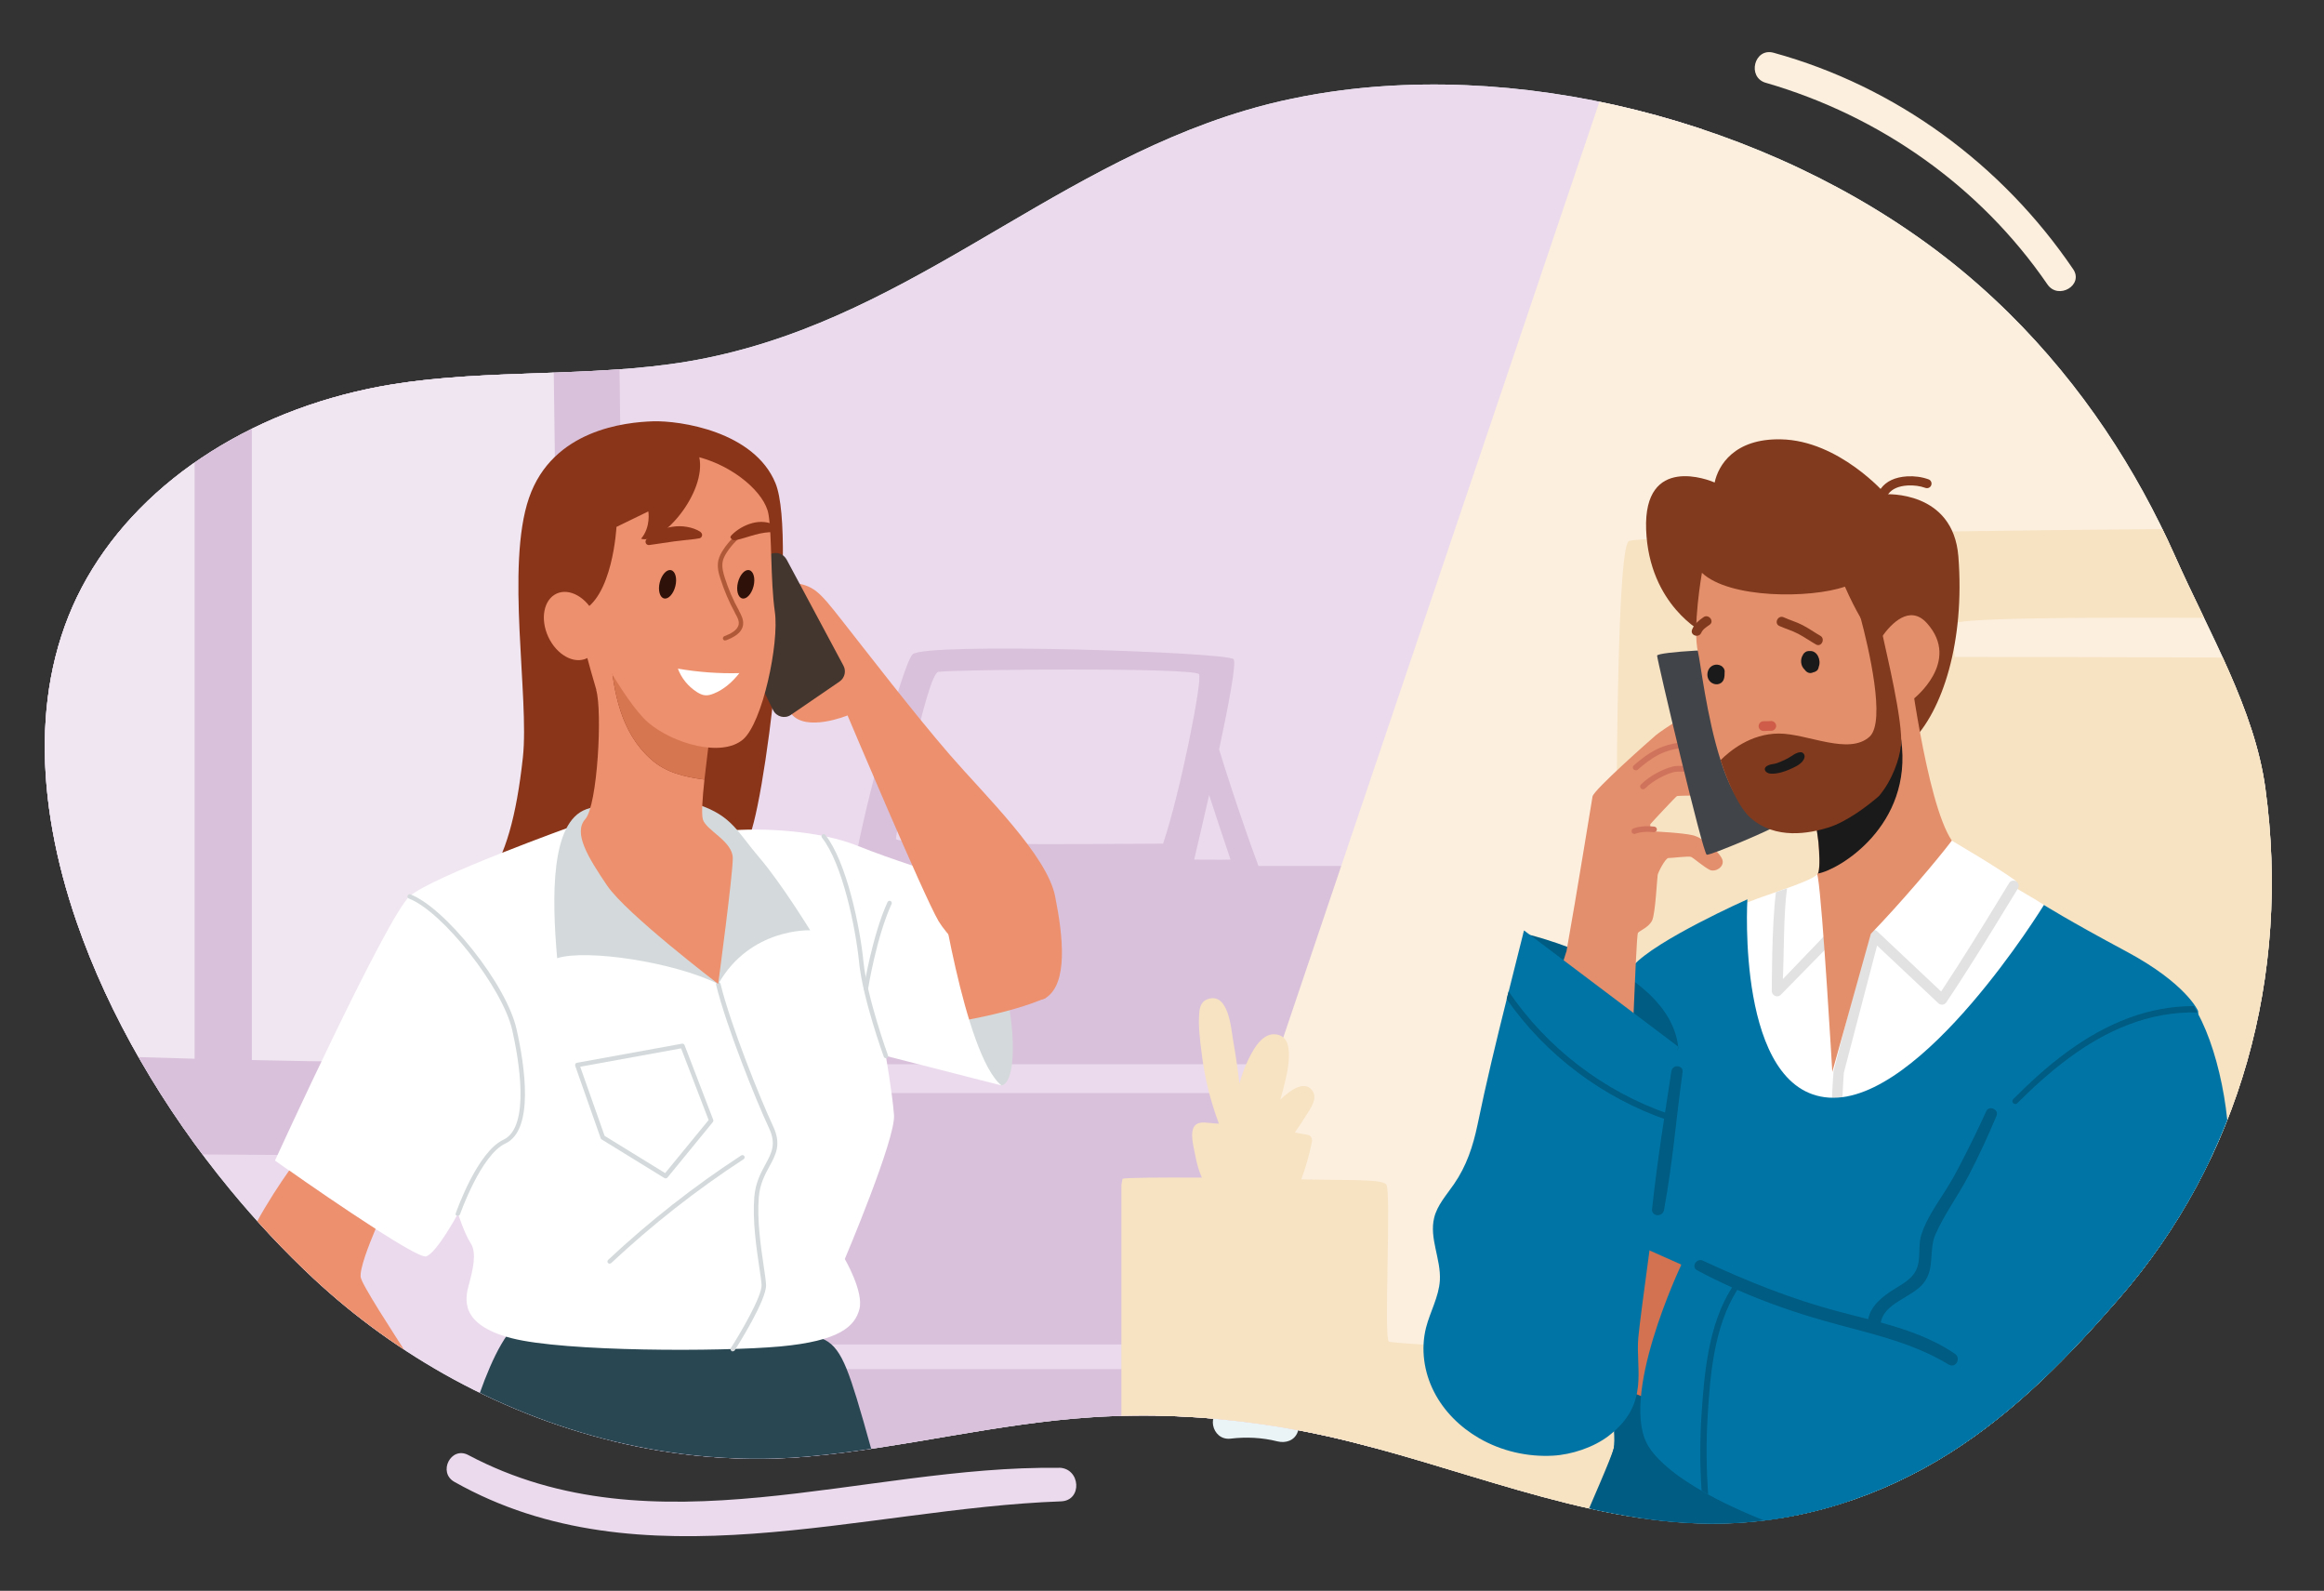 <?xml version="1.0" encoding="UTF-8"?> <svg xmlns="http://www.w3.org/2000/svg" xmlns:xlink="http://www.w3.org/1999/xlink" id="_x3C_Layer_x3E_" version="1.1" viewBox="0 0 2116 1448"><rect x="0" y="0" width="2116" height="1448" fill="#333333" stroke="none"/><defs><clipPath id="clippath"><path d="M1800.4,258.3c10,8.8,19.7,17.8,29,27,66.9,66.2,116.1,142.5,150.9,220.7,31.2,70.3,72.5,139.5,82.3,211.5,23.3,170.4-23.1,338.3-133.6,464.9-44.8,51.4-92.8,101.6-153.6,140.1-60.8,38.5-135.9,65-218.2,64.4-116.4-.7-232.1-53.7-349.1-79.7-19.3-4.3-38.7-7.9-58.2-10.7-52.1-7.6-104.4-9.8-155.1-6.5-88.2,5.7-170.7,27.7-258.2,35.7-111.9,10.2-225.1-16.7-323.8-70.3-46.1-25.1-89.1-56-127.4-91.7-26.6-24.8-52.1-52-75.9-80.9-60.5-73.4-110.2-158.1-139.7-243.6-38.2-110.8-42.2-222.9,9.3-312.9,52.1-91.2,155.6-156.7,279-176.6,86.8-13.9,181.2-6.1,267.7-20.6,196.1-32.9,323.1-173.4,507.9-228.5,28.2-8.4,57.6-14.5,87.9-18.4,196.2-25.4,426.4,42.2,578.9,176.2h-.1Z" fill="none"></path></clipPath></defs><g><path d="M1800.4,258.3c10,8.8,19.7,17.8,29,27,66.9,66.2,116.1,142.5,150.9,220.7,31.2,70.3,72.5,139.5,82.3,211.5,23.3,170.4-23.1,338.3-133.6,464.9-44.8,51.4-92.8,101.6-153.6,140.1-60.8,38.5-135.9,65-218.2,64.4-116.4-.7-232.1-53.7-349.1-79.7-19.3-4.3-38.7-7.9-58.2-10.7-52.1-7.6-104.4-9.8-155.1-6.5-88.2,5.7-170.7,27.7-258.2,35.7-111.9,10.2-225.1-16.7-323.8-70.3-46.1-25.1-89.1-56-127.4-91.7-26.6-24.8-52.1-52-75.9-80.9-60.5-73.4-110.2-158.1-139.7-243.6-38.2-110.8-42.2-222.9,9.3-312.9,52.1-91.2,155.6-156.7,279-176.6,86.8-13.9,181.2-6.1,267.7-20.6,196.1-32.9,323.1-173.4,507.9-228.5,28.2-8.4,57.6-14.5,87.9-18.4,196.2-25.4,426.4,42.2,578.9,176.2h-.1Z" fill="#eaf3f6"></path><path d="M964.2,1336.1c-178.3-2.5-368.7,78-537.9-11.7-15.7-8.3-28,15.9-12.5,24.5,169.6,95.6,370.9,24.2,552.2,17.7,19.9-.7,17.8-30.3-1.7-30.6h0Z" fill="#ebdaed"></path><path d="M1115.4,1282c-17.9,2.5-12.7,29.6,5.1,27.5,14.2-1.7,28.7-1,42.6,2.5,7.6,1.9,15.7-.8,18.5-8.7,2.4-6.7-1-16.8-8.7-18.5-19.1-4.4-38-5.5-57.5-2.7h0Z" fill="#eaf3f6"></path><path d="M1607.9,75.4c103.8,30.1,195,94.2,256.3,183.5,9.9,14.4,33.3.6,23.4-13.9-64.7-95.3-161.4-166.4-272.8-197-17.6-4.8-24.4,22.4-7,27.4h0Z" fill="#fcefdd"></path></g><g clip-path="url(#clippath)"><g><g><path d="M76.3,59.4L-241,1361.7c0,3.4.3,6.7.9,10,4.4,25.9,25.6,45.5,51.2,45.5h1383.7c25.6,0,46.8-19.6,51.2-45.5.6-3.2.9-6.6.9-10L1564.1,59.4H76.3Z" fill="#ebdaed"></path><g><path d="M565,786.4c0-8.4,5.6-655.2-14-660.8-19.6-5.6-669.2-11.2-686,2.8-16.8,14,0,823.2-5.6,826s-25.2,2.8-25.2,2.8c0,0-8.4,81.2,0,86.8s832.4,13.8,837.6,0c5.2-13.9-.4-106.3-8.8-100.7-8.4,5.6-89.6,5.6-92.4-2.8-2.8-8.4-5.6-154-5.6-154Z" fill="#d9c1db"></path><path d="M229.3,157.6c136-.2,264.6.4,264.6.4,16.8,2.8,14,785.5,2.8,802.2-5.3,7.9-132.8,7.7-267.4,4.7V157.6h0Z" fill="#fff" opacity=".6"></path><path d="M-84.7,163.6c5.2-3.9,129.7-5.4,261.9-5.8v805.9c-132.9-3.6-258.2-9.2-264.7-11.8-14-5.6-8.4-779.9,2.8-788.3h0Z" fill="#fff" opacity=".6"></path></g><path d="M563.5,995h688.3v228.8h-665.6c-14.5,0-14.4,22.4,0,22.4h665.6v116.4c0,3.2-.3,6.3-.9,9.3-4.4,24.3-25.7,42.7-51.2,42.7h-636.3c-3.7-.5-5.9-.9-6.2-1.4-3.5-5,1.3-236.2,6.2-418.3h0Z" fill="#d9c1db"></path><path d="M641.1,968.6c2-74.7,4-142.1,5.1-180.4h132.3c.7-21.8,42.1-182.2,52.4-192.6,11.1-11.1,285.5-2.2,292.2,4.4,2.9,2.9-4.2,40.4-13.1,82.2,7.2,23.4,14.9,46.7,22.9,69.9,3.9,11.3,7.9,22.6,12.1,33.9.3.7.6,1.5.8,2.2h99.2c.6,0,1.2,0,1.8,0v180.5h-605.7ZM1091.8,613.7c-4.3-6.4-226.8-4.3-237.5-2.1-10.7,2.1-38.5,145.5-38.5,151.9s181.9,4.8,243.2,4.4c15.7-46.6,36-149.2,32.7-154.2h.1ZM1100.9,723.7c-5.3,23.3-10.3,44.7-13.6,58.7,11,0,22.1.4,33.1,0-6.7-19.5-13.1-39.2-19.5-58.8h0Z" fill="#d9c1db"></path></g><polygon points="2955.3 59.4 2509.1 1379.7 1021.3 1379.7 1467.5 59.4 2955.3 59.4" fill="#fcefdd"></polygon><path d="M2420.8,1130.7c2.5-12.6,7.5-517.7,5-525.2s-645.9-7.5-645.9-7.5c0,0-2.5-17.6,0-30.2,2.5-12.6,643.3,0,643.3,0,0,0,7.5-60.3-5-77.9-12.6-17.6-914.8-5-934.9,2.5s-7.5,726.3-10.1,733.8c-2.5,7.5-203.6-2.5-208.6-5s2.5-138.2-2.5-143.2-35.6-3.4-77.3-4.5c4.1-11.1,7.3-22.5,9.7-34.2.5-2.5-.7-5.6-3.5-6.2-4-.8-8.1-1.5-12.1-2.2,3.4-4.9,6.7-9.9,9.9-15,4-6.4,11.9-16.4,5.5-23.9-7-8.2-18.9-.4-28.6,9,6.7-23.6,15.9-58.4-5.1-59.6-12.9-.7-21.3,17.1-25.6,26.5-2.7,6-4.8,12.2-6.5,18.4-1.5-13.1-3.4-26.1-5.7-39.1-1.8-10.2-4-44.7-23.4-37.7-5.5,2-7.1,7.1-7.5,12.4-1,12.3.7,25.4,2.3,37.6,2.7,21.7,7.9,42.9,15.6,63.3-1.8,0-3.7-.3-5.5-.4-4.5-.2-11.1-1.9-15.2,1.1-7,5.1-2.1,20.9-.9,27.8,1.3,7.2,3.2,14.2,6.1,20.6-39.1-.2-70.1,0-72.3,1.1l-1,5.8v251c0,8.8,2.2,17.1,6.1,24.4,8.7,16.4,26.1,27.6,46,27.6h1383.7c19.9,0,37.2-11.2,46-27.6,3.9-7.3,6.1-15.6,6.1-24.4v-190c-5.9.2-90.8,2.9-88.3-9.2h.2Z" fill="#f7e2c2"></path><g><g><g><path d="M1954.7,882.3c-21.7,48.7-51.1,93.6-90.3,128.4-36.8,32.7-83.1,52.2-132.6,51.1-57-1.2-110.5-28.4-145.5-73.3-31.9-41-57.7-84.1-61.1-135.6,20.8-10.8,54-27.5,74.2-34.7,3.1-1.1,6.1-2.2,9-3.2,3.5-1.2,6.8-2.4,10.1-3.5,18.5-6.5,32.4-11.6,36.3-15.8.2-.2.4-.4.5-.6.3-.4.4-.7.5-1.1,0,0,0-.2,0-.4,5.1-1.5,10.3-3.1,15.4-4.6,22.4-6.6,45-12.5,67.7-17.4,12.6-2.7,25.4-4.8,38.1-6.5h0c4.5,2.8,39.5,23,58.5,36.7h0c-2,4.1-2.5,5-2.5,5,0,0,1.7,1,4,2.4,4.3,2.6,10.6,6.3,11.5,6.8,3.8,2.1,14.7,9,18.5,11.5,27.4,17.8,56,32.9,87.8,54.7h-.3Z" fill="#fff"></path><path d="M1613.2,901.9c0,1.9,1,3.6,2.7,4.5.7.3,1.4.5,2.1.5,1.1,0,2.2-.4,3.1-1.1l58.4-59.5c2-1.7,2.2-4.7.5-6.7s-4.7-2.2-6.7-.5l-50,52.1c1-19.7.6-60.8,3.8-82.6-3.2,1.1-6.6,2.3-10.1,3.5-4,31.1-3.7,87.2-3.8,89.8Z" fill="#e2e2e2"></path><path d="M1677.5,1068.3c-2.3-47.7,1.2-88.3,1.3-91.8l30.3-115.8,55.8,52.5c1,1,2.4,1.4,3.8,1.3,1.4-.2,2.6-.9,3.4-2.1,20.6-30.7,39.6-61.8,54.8-86.7,3.7-6.1,7.2-11.8,10.4-16.9,1.4-2.2.7-5.2-1.5-6.5-2.2-1.4-5.2-.7-6.5,1.5-3.2,5.1-6.7,10.8-10.4,17-14.4,23.6-32.2,52.6-51.5,81.7l-58.2-54.8c-1.3-1.2-3.1-1.6-4.8-1-1.7.6-2.9,2-3.2,3.7l-31.8,124.9v.7c0,.6-3.6,40.9-1.4,89.8,3.2.9,6.4,1.8,9.6,2.6h-.1Z" fill="#e2e2e2"></path></g><path d="M1469.5,1317.7c-2.5,9.8-7.1,21.2-12,33.8-4.4,11.4-9.1,22.7-12.7,35.4h540.3c-.3-2.8-.7-5.5-1.3-7.9-8.8-35.1-29.2-87.7-14.6-128.6s43.8-137.4,43.8-169.5-11.7-160.8-11.7-160.8c0,0-10.7-24.9-65.4-54.1-54.7-29.3-74.9-42.3-74.9-42.3,0,0-111.1,181.2-195.8,175.4-84.8-5.8-74.2-180.5-74.2-180.5,0,0-83.7,37.2-104.1,60.6-20.5,23.4-52.6,163.7-52.6,163.7,0,0,23.8,145.9,32.5,225.7,2.7,25,4,43.5,2.6,49h0Z" fill="#0075a5"></path></g><g><path d="M1469.5,1317.7c-2.3,9.4-22.4,54.1-28.5,69.3h269.3l-175-136.6-64.4-1.3-4.1,19.7c2.7,25,4,43.5,2.6,49h0Z" fill="#005c83"></path><path d="M1530.9,1151.1l-78.9-35.1-38,154.9s36.8-5.8,48.5-8.8c11.7-2.9,71.3,26.3,71.3,26.3l-2.9-137.4h0Z" fill="#d27250"></path><path d="M1549.4,1357c2,1.1,4,2.3,6,3.4,19.7,10.8,41,19.9,58.6,26.6h199.9c32.9-37.7,88.4-107.1,134.6-171.8,12.6-17.7,24.5-35,35.1-51.2,24.4-37.4,41.7-69,44.1-85.9,6.6-45.9-4.9-116.4-27-156.4-1.1-2-2.3-4-3.4-5.8-6.6-10.4-14.1-18.2-22.2-21.9-35.7-16.5-146.4,101.4-159.5,115.5-.8.9-1.3,1.4-1.3,1.4,0,0-14.3,22.8-29.5,49-4.2,7.2-8.3,14.6-12.3,21.9-12.3,22.5-22.5,43.7-22.5,51.8,0,20.5-2.9,35.1-17.5,38s-26.3,20.5-26.3,40.9l-161.5-56.5-13.8-4.9s-58.5,122.8-29.2,166.6c9.5,14.3,27.5,27.7,47.7,39.3h0Z" fill="#0075a5"></path><path d="M2000.8,921.6c-21.3-.6-42.9,3.4-62.9,11.1-39.1,14.9-71.9,42.4-101.2,71.5-2.4,2.4-6.1-1.3-3.7-3.7,30.5-30.7,64.7-59,105.7-74.1,18.7-6.9,38.8-10.7,58.7-10.6,1.2,1.9,2.3,3.8,3.4,5.8Z" fill="#005c83"></path><path d="M1818.1,1015.1c-7.9,18.7-16.3,37.1-25.8,55.2-9.3,17.9-21.9,34.8-30,53.2-6.5,14.8-.2,31.4-11.1,44.7-10.6,13-35.7,17.8-38.7,35.6,23.8,6.5,47.1,14.6,67.5,28.5,5.9,4.1.6,13.6-5.7,9.8-35.1-21.3-74.2-28.7-113.2-39.8-26.9-7.6-53.5-16.9-79.3-28.2-21.1,33.3-24.7,77-27,115.3-1.4,23.6-1.2,47.3.5,70.9-2-1.1-4-2.2-6-3.4-1.6-23.4-1.6-46.9,0-70.4,2.6-38.3,6.5-81.5,27.7-114.6-10.8-4.9-21.3-10-31.7-15.6-.3,0-.5-.3-.7-.4-4.7-3.4.3-11,5.9-8.4,40.1,18.6,80.6,35,123.5,46.3,8.9,2.4,18,4.6,27,6.9,2.3-12.3,13.2-20.8,23.9-27.4,10.5-6.5,20.2-11.6,22-25,1.2-8.3,0-16.5,2.5-24.6,4.7-14.6,14.6-28.4,23.1-41.9,2.1-3.4,4.1-6.8,6-10.1,2.2-3.9,4.3-7.9,6.3-11.8,8.4-16,16.3-32.2,23.8-48.7,1.3-2.8,4.6-3,6.9-1.7,2,1.1,3.4,3.2,2.4,5.7h.2Z" fill="#005c83"></path><path d="M2024.1,1098.5c-36.7,63-86.6,118.8-124.4,180.9-9.9,16.2-18.9,33-32,47-12.1,12.8-26.3,23.5-38.1,36.6-2.8,3.2-5.7,6.7-8.6,10.4-2,2.6-1.6,6.4,1,8.4h0c2.5,2,6.2,1.5,8.2-.9,7.9-9.5,16-18.7,25.4-27.3,15-13.7,28.5-27.2,39.4-44.4,22-34.5,43.7-68.1,68.6-100.6,25.1-32.8,50.9-65.5,71-101.7,3.6-6.5-7-15-10.7-8.6l.2.2Z" fill="#005c83"></path></g><g><path d="M1386.9,849.5s132.3,29.3,141.1,103.2c1.7,14.5-47.5-3.4-77.9-30.7s-63.2-72.5-63.2-72.5Z" fill="#005c83"></path><g><path d="M1426.2,866.4c9.5-53,22.7-135.3,23.8-141.4,1.1-6.1,53.4-52.1,57.8-55.9,4.4-3.8,44.4-30.6,49.5-27.2,6.2,4.2,1.3,17.8-8.3,25.6-5,4.1-12.4,9.3-12.4,9.3,0,0,10.2,2.5,15,4s17.1,13.1,19.3,16.7c2.2,3.6,1.9,10.1,1.9,10.1,0,0,11,7.7,13.8,12.9s-3.3,13.2-10.2,11.6c-5-1.2-11.7-5.7-16.3-7.1-4.6-1.4-32.1-.8-33.2-.4-1.1.5-23.5,24.5-24.2,25.5s.8,6.6,2.3,6.7c1.5,0,26.7,1.2,36.4,3.5,9.6,2.3,25.1,16.1,26.9,22.5,1.8,6.3-6.4,11.3-11.5,9-5.1-2.4-14.8-10.8-17-11.8s-17.9,1.1-20.7,1c-2.7,0-9.3,12.7-9.8,15.4s-2.1,35.1-5,41.3-10.6,9-12.9,11.3c-2.3,2.4-6.5,171.7-12.9,231.5s-10.1,83-35.6,103.7c-25.6,20.8-86,11.8-87.3-50.1s20.1-135,32.9-161.2,37.6-106.6,37.6-106.6h0Z" fill="#e38e6c"></path><path d="M1495.9,718.4c-.7,0-1.3-.2-1.8-.7-1-1-1-2.6,0-3.6,7.9-8.1,21.3-14.7,29.6-16.5,3.9-.8,16.1-.5,22,.4.9,0,1.9.2,3.1.3,4.5.3,11.4.7,25.1,5.8,1.3.5,2,2,1.5,3.3s-2,2-3.3,1.5c-13-4.8-19.3-5.2-23.6-5.5-1.3,0-2.4,0-3.6-.3-6.1-.9-17.4-1-20.1-.5-7.4,1.6-19.8,7.8-27,15.1-.5.5-1.2.8-1.8.8h0Z" fill="#d0735c"></path><path d="M1489.3,701.1c-.7,0-1.4-.3-1.9-.8-1-1.1-.9-2.7.2-3.6.3-.3,7.3-6.6,14.4-11,6.9-4.3,15.8-9,33.6-10.5,1.4,0,2.7.9,2.8,2.3,0,1.4-.9,2.7-2.3,2.8-16.7,1.4-24.6,5.6-31.3,9.8-6.7,4.2-13.6,10.4-13.7,10.5-.5.4-1.1.7-1.7.7v-.2Z" fill="#d0735c"></path><path d="M1488.1,759c-1,0-1.9-.5-2.3-1.4-.6-1.3,0-2.8,1.1-3.4.3,0,6.6-3.2,19.4-1.8,1.4.2,2.4,1.4,2.3,2.8-.2,1.4-1.4,2.4-2.8,2.3-11.1-1.2-16.5,1.3-16.6,1.3-.4.2-.7.3-1.1.3h0Z" fill="#d0735c"></path></g><path d="M1527.9,952.7s-3.7,25.7-8.7,61.2c-.3,1.9-.5,3.8-.8,5.7-10.1,71.1-24.7,176.2-26.7,197.7-2.7,29.5,10.7,60.4-26.8,89.5-13.8,10.7-34.1,17.3-50.9,18.2-23.3,1.3-47.1-4.2-67.3-15.9-17.3-10-32.1-24.6-41.1-42.4-9.1-17.8-12.1-38.8-7.2-58.2,3.7-14.5,11.7-28.1,12.6-43.1,1.1-19.2-9.8-38.3-5.2-56.9,2.8-11.6,11.3-20.8,18-30.6,11.5-16.6,17.4-34.6,21.5-54.2,7.9-38.3,17.1-76.4,26.6-114.3.6-2.4,1.2-4.7,1.8-7.1,4.6-18.5,9.3-37,13.9-55.4l140.4,105.8h-.1Z" fill="#0075a5"></path><path d="M1577.6,592.4c7.5,32,38.1,158.1,38.4,159.7.3,1.6-58.4,26.6-62,25.9-3.5-.7-45.3-177.7-45.2-181.2,0-3.5,68.1-7.1,68.8-4.3h0Z" fill="#414449"></path><path d="M1373.6,902.4c35,51.6,86.7,91.1,145.6,111.5-.3,1.9-.5,3.8-.8,5.7-58.9-20.1-110.9-59.1-146.6-110.2l1.8-7.1h0Z" fill="#005c83"></path><path d="M1521.8,974.9c-7.1,46.9-12.4,78.4-17.6,125.5-.8,7.1,9.6,7.8,10.9,1,8.4-46.6,10.4-78.6,16.9-125.5.9-6.5-9.2-7.4-10.1-1h-.1Z" fill="#005c83"></path></g><g><path d="M1551.1,576s-49.7-24.9-52.3-94c-2.5-69,57.8-44.9,62.4-42.8,3.2-15.5,17.8-40.2,60.3-39.3,53,1,95.4,50,95.4,50,0,0,61.5-3.8,66.2,56.7,6,76.9-14.2,140.9-43.5,169.2-14.9,14.4-188.5-99.9-188.5-99.9h0Z" fill="#813a1e"></path><path d="M1777.1,765.2c-12.8,17-47.6,58-73.7,84.8l-35.1,125.7s-8.8-152-13.1-177c-.2-1-.4-2-.6-3,.2-.2.3-.4.4-.5.3-.4.5-.8.6-1.1,1.5-5.9.9-17.1,0-27.6-.7-6.8-1.6-13.3-2.2-17.7-.5-3.4,83.8-152.7,83.8-152.7,0,0,16.4,134.4,39.9,169h0Z" fill="#e48f6b"></path><path d="M1655.1,795.2c.3-.4.5-.8.6-1.1,1.5-5.9.9-17.1,0-27.6-.7-6.8-4.1-26.1-4.8-30.5,0,0,9-7.4,8.2-12.5v-.3c20.2-28.1,42-58.5,56.8-62.9,2.6-.8,5.1-.8,7.3.2,3.9,1.7,6.6,3.9,7.8,12.8,11,78.5-57.1,118.7-75.6,121.8h-.2Z" fill="#1a1a1a"></path><path d="M1712.2,472.1c.3,0,.6,0,1-.1,2.2-.5,3.6-2.8,3.1-5,0,0-2.3-10.3,3.1-17.5,3.4-4.5,9.3-7.1,17.5-7.6,5.7-.3,11.2.4,16.2,2.2,2.2.8,4.6-.4,5.3-2.5.8-2.2-.4-4.6-2.5-5.3-6.1-2.2-12.7-3.1-19.6-2.7-10.8.7-18.8,4.4-23.7,11-7.7,10.3-4.6,23.8-4.4,24.3.5,1.9,2.2,3.2,4.1,3.2h0Z" fill="#813a1e"></path><g><path d="M1742.3,636c-11.6,28.8-11.6,60.1-35.2,83.9-10,10-24.1,16.8-40.4,22-17.8,5.6-56.6,11.1-73.8-2.4-11.1-8.7-19.7-26.8-26.3-47.5-12.8-39.9-18.3-89.2-20.5-98.1-5.4-22.1,3.5-72.5,3.5-72.5,25,23.6,98.5,23.5,130.2,12.6,5,11.4,9.8,20.7,14.1,28.1h0c9.4,16.2,16.1,23,16.1,23,0,0,1.5-2.6,4-6.2,7.6-10.6,24.7-29.4,40.6-11.5,31.2,35-12.4,68.8-12.4,68.8v-.2Z" fill="#e48f6b"></path><path d="M1641.7,595.7c1.2-1.8,2.9-3,4.9-3.1.2,0,.5,0,.7,0h.4c7-.6,10.6,8.4,8.3,14.2-.2,1.3-.6,2.6-1.6,3.5s-2.3,1.5-3.6,1.7c0,0-.2.2-.3.2-3.1,1.2-5.6-.2-7.4-2.7-3.6-3.2-4.3-9.4-1.4-13.6h0Z" fill="#1a1a1a"></path><path d="M1555.6,609.6c2.1-4.3,7.4-5.9,11.6-3.5.4.2.7.5,1,.8,1.1.9,1.8,2.1,2.1,3.6v.7c0,2.6,0,5.3-1,7.7-2.2,4.7-8.2,5.1-11.8,1.9-3.2-2.8-3.7-7.5-1.9-11.2h0Z" fill="#1a1a1a"></path><path d="M1601.2,661.1c0-2.4,1.9-4.5,4.3-4.6,2.4,0,4.7,0,7.1-.2,2.4,0,4.5,1.9,4.6,4.3,0,2.4-1.9,4.5-4.3,4.6-2.4,0-4.7,0-7.1.2-2.4,0-4.5-1.9-4.6-4.3Z" fill="#ce5c48"></path><path d="M1624.1,561.9c5.6,2.6,11.6,4.2,17.1,7.1,5.6,2.9,10.8,6.6,16.2,9.7,4.9,2.8.9,10.8-4,7.9-5.5-3.1-10.6-6.8-16.2-9.7-5.5-2.9-11.5-4.6-17.1-7.1-5.2-2.4-1.2-10.3,4-7.9Z" fill="#813a1e"></path><path d="M1540.7,572.9c2.2-5.1,5.9-8,10.3-11.1,4.6-3.3,10.3,3.6,5.6,6.9-2.9,2.1-6.1,3.9-7.6,7.3-2.3,5.2-10.6,2.2-8.3-3h0Z" fill="#813a1e"></path></g><path d="M1730.7,679c-1,11.2-7.7,31.3-19.9,45.6-10.7,9.3-29.3,23.3-45.6,28.5-17.8,5.6-48.4,11.4-71.2-8.5-10.6-9.3-20.8-32-27.4-52.7,7.9-7.9,27.2-24.2,53.1-24.2s63.7,20.1,82.6,2.8c15-13.8-1.1-81.6-8.3-108.5h0c-1.7-6.4-2.9-10.5-3-11l22.8,25.6s.2.8.5,2.3c2.6,12.9,18.7,77.9,16.6,100.3l-.2-.2Z" fill="#813a1e"></path><path d="M1639.4,684.7c-4.3.2-7.3,3.2-11,5.2-3.3,1.8-9.9,5-13.7,5.5-11.7,1.6-8.4,8.5-2.4,8.8,5.9.3,12-1.6,17.2-3.9,4.9-2.2,12.2-5.2,13.5-10.9.5-2.2-1-4.8-3.6-4.7h0Z" fill="#1a1a1a"></path></g></g><g><path d="M911.8,988.1c16.6-3.7,10.8-70.9,0-99s-77.5-3.3-77.5-3.3l43.9,75.4,33.6,26.9h0Z" fill="#d4dadb"></path><path d="M952.4,908.2c-32.7,14.4-82,21.9-82,21.9l-29.7-89.2,55.9-4.1,55.9,71.4h-.1Z" fill="#ed906d"></path><path d="M679.9,766.3c15.6-20.6,46.6-276.4,26.2-326.4-19.3-47.2-86.9-57.2-111.7-56.4s-91.2,7.5-112.7,69.6c-21.5,62.2.3,181.5-5.6,236.2-6,54.7-15.9,88.7-32.5,112.7s236.4-35.7,236.4-35.7h0Z" fill="#8a3419"></path><path d="M736.1,1215.6c23.2,2.5,30.7,14.1,43.9,57.2,13.3,43.1,58.8,210.5,53.9,227.1-5,16.6-43.9,34.8-68,41.4-24,6.6-309.1,9.1-358-6.6-21.5-5.8-16.6-102.4-5-145.7,11.6-43.3,34-147.7,64.6-180.9,30.7-33.2,268.5,7.5,268.5,7.5h0Z" fill="#294753"></path><path d="M250.5,1056.5s4.9,3.4,12.8,9c17.8,12.4,51,35.3,78.7,53.2,23.1,14.8,42.4,26.1,46,24.9,9.9-3.3,29-39,29-39,0,0,5.8,18.2,11.6,27.1,5.8,8.9,1.7,25.1-1.7,37.6-3.3,12.5-9.1,36.4,39,48.8s190.6,12.4,244.5,7.5c53.9-5,68-18.2,72.1-34s-13.3-45.6-13.3-45.6c0,0,46.4-109.4,44.8-131-1.7-21.5-7.5-53.9-7.5-53.9l105.3,26.9c-34-27.8-58-192.7-58-192.7,0,0-40.6-12.4-73.8-25.7s-85.4-16.6-119.3-13.3l-137.6-5s-129.3,46.4-150,64.4-122.7,240.6-122.7,240.6v.2Z" fill="#fff"></path><path d="M806.6,963.2c.2,0,.5,0,.7,0,1.1-.4,1.6-1.5,1.2-2.6-.2-.5-19-52.4-22.3-85.1-3.1-31.6-15.3-91-34.7-115.5-.7-.9-2-1-2.8-.3-.9.7-1,2-.3,2.8,18.8,23.9,30.7,82.3,33.8,113.4,3.3,33.2,22.3,85.5,22.5,86,.3.8,1.1,1.3,1.9,1.3h0Z" fill="#d4dadb"></path><path d="M417,1106.6c.8,0,1.6-.5,1.9-1.4.2-.5,19-54,41.2-64.3,26.5-12.3,17.8-70.6,10.2-104.2-4.3-19.1-19.2-46.1-40-72.2-20.5-25.8-41.7-44.7-56.6-50.4-1-.4-2.2,0-2.6,1.2-.4,1,.1,2.2,1.2,2.6,30.9,11.9,85.4,81.3,94.1,119.8,5.9,26.1,16.8,88.1-8,99.7-23.7,11-42.5,64.4-43.3,66.6s.2,2.2,1.2,2.6c.2,0,.4,0,.7,0h0Z" fill="#d4dadb"></path><path d="M635.8,732.4c30.8,10.3,35.6,24.9,55.5,48.1,19.9,23.2,46.4,66.3,46.4,66.3,0,0-54.7-2.5-83.7,48.9-40.4-20.1-120.2-32-146.7-23.5-5-56.3-5.8-124,26.5-135.6,32.3-11.6,72.1-14.1,101.9-4.1h0Z" fill="#d4dadb"></path><path d="M667.3,1230c.7,0,1.3-.3,1.7-.9,3-4.7,29.3-46.4,28.5-59.8-.2-3.9-1.1-9.5-2.1-16.6-2.6-17.6-6.2-41.8-4.5-63,1-12.1,5.6-20.5,9.6-27.9,6-10.9,11.1-20.3,3.4-36.7-11.8-25.2-38.7-92-47.9-129.7-.3-1.1-1.4-1.8-2.5-1.5s-1.8,1.4-1.5,2.5c9.3,38,36.3,105.1,48.2,130.5,6.8,14.5,2.3,22.7-3.3,33-4.2,7.8-9,16.5-10.1,29.5-1.8,21.6,2,47.1,4.5,63.9,1,6.8,1.9,12.6,2.1,16.3.6,10.2-19.9,44.9-27.9,57.4-.6.9-.3,2.2.6,2.8.3.2.7.3,1.1.3h.1Z" fill="#d4dadb"></path><path d="M543,628c-5.8-19.1-14-50.6-14-50.6l26.8,18.8c2.8,34.2,9.7,70.7,36.7,94.7,13.8,12.6,31.3,16.3,48.9,18.7-1.8,16.9-2.8,30.8-1.5,36,2.5,10.1,27.3,19.9,27.3,35.6s-13.3,114.4-13.3,114.4c0,0-83.7-63.8-101.1-89.5-17.4-25.7-31.1-48-19.9-60.5,11.2-12.5,15.7-98.6,9.9-117.7h.2Z" fill="#ed906d"></path><path d="M555.8,596.2l91.6,64.1c-2,16.2-4.3,34-6,49.3-17.7-2.4-35.1-6.1-48.9-18.7-27-24-33.9-60.5-36.7-94.7h0Z" fill="#d67651"></path><path d="M555.1,1150.2c.5,0,1-.2,1.4-.5,37.3-34.9,77.8-66.7,120.6-94.6.9-.6,1.2-1.9.6-2.8-.6-.9-1.9-1.2-2.8-.6-43,28-83.7,60-121.2,95.1-.8.8-.9,2.1,0,2.9.4.4.9.6,1.5.6h0Z" fill="#d4dadb"></path><path d="M604.9,1072.3l-57.2-35.2c-.4-.2-.7-.6-.8-1.1l-23.2-65.9c-.2-.6,0-1.2.2-1.7s.8-.9,1.4-1l95.7-17.4c1-.2,1.9.4,2.3,1.3l26.1,68c.3.7,0,1.5-.3,2l-41.4,50.6c-.4.5-1,.7-1.6.7s-.7,0-1.1-.3h-.1ZM620,954.3l-91.7,16.7,22.2,62.9,55.1,33.9,39.6-48.3-25.1-65.3h0Z" fill="#d4dadb"></path><path d="M788.4,901.9c1,0,1.8-.7,2-1.7,0-.5,7.6-47.3,21.4-77.4.5-1,0-2.2-1-2.7s-2.2,0-2.7,1c-14,30.6-21.6,78-21.7,78.4-.2,1.1.6,2.1,1.7,2.3h.3Z" fill="#d4dadb"></path><path d="M720.4,530.2c20.7,2.5,24.9,7.5,46.4,34.8s65.5,84.5,97.8,121.8,88.7,91.6,96.1,129.1c7.5,37.5,11.6,79.2-8.3,92.3-19.9,13.2-84.5-47.3-97.8-69.7s-82.9-187.3-82.9-187.3c0,0-38.1,15.7-51.4-1.7-13.3-17.4,0-119.3,0-119.3h.1Z" fill="#ed906d"></path><path d="M716.1,509.1l51.9,96.9c2.6,4.9,1.1,11.1-3.5,14.3l-44.4,30.4c-5.5,3.8-13.1,1.8-16.1-4.2l-46.2-94.1c-2.2-4.5-1.1-9.9,2.7-13.2l38.7-33.2c5.3-4.6,13.5-3,16.9,3.2h0Z" fill="#42362e"></path><path d="M636.7,416.2c32.3,8.7,59.7,32.7,63,51.8,3.3,19.1,1.7,60.1,5.8,88.9,4.1,28.8-11.3,101.1-29,116.2-19.5,16.6-63.8,3.7-86.2-15.3-22.4-19.1-60.5-91.6-62.2-100.9,29.8-11.8,33.2-77.3,33.2-77.3l29-14.1s2.5,14.1-6.6,24.9c19.1,5.8,59.7-42.3,53-74.2Z" fill="#ed906d"></path><ellipse cx="520.4" cy="569.8" rx="23.4" ry="32.5" transform="translate(-191.5 272.1) rotate(-24.9)" fill="#ed906d"></ellipse><path d="M660.2,582.9c.2,0,.5,0,.7,0,6.8-2.6,14.8-6.6,15.7-14.4.5-4.6-1.7-8.7-3.7-12.4v-.2c-5.4-9.6-9.7-19.7-13-30.1-1.5-4.7-2.9-10.1-1.8-15.1.7-3,2.3-5.8,3.6-7.8,5.1-7.9,12-14.6,20-19.5,1-.6,1.3-1.8.7-2.8s-1.8-1.3-2.8-.7c-8.5,5.2-15.9,12.4-21.3,20.8-1.5,2.3-3.3,5.5-4.2,9.1-1.3,5.7,0,11.7,1.9,17.2,3.4,10.6,7.8,21,13.2,30.8v.2c1.9,3.3,3.8,6.7,3.4,10-.7,5.6-7.4,8.9-13.1,11.1-1,.4-1.6,1.6-1.2,2.6.3.8,1.1,1.3,1.9,1.3h0Z" fill="#b05938"></path><path d="M638,484.3c-.9-.6-1.9-1.2-2.9-1.7s-2-.9-3.1-1.3-2.1-.7-3.2-1c-1.1-.3-2.2-.5-3.3-.7-4.4-.8-8.9-.8-13.4-.1-4.4.6-8.8,1.9-12.8,3.8s-7.8,4.4-10.8,7.8c-1.1,1.2-1,3.2.3,4.3.7.6,1.5.8,2.3.7h0c4.2-.5,7.9-1.2,11.7-1.7,3.7-.6,7.4-1.1,11-1.6,3.7-.4,7.3-.8,11.1-1.3.9,0,1.9-.2,2.8-.3.9,0,1.9-.2,2.9-.3,1-.1,2-.2,3-.4,1-.1,2-.3,3.1-.5h.2c1.6-.4,2.7-2,2.3-3.7-.2-.8-.6-1.4-1.3-1.9h0Z" fill="#8a3419"></path><path d="M706.9,479.1c-3.1-2.3-7-3.5-10.8-3.9s-7.7,0-11.3,1-6.9,2.4-10,4.2c-3,1.8-5.8,3.8-8.3,6.3s-1.2,3.1,0,4.2c.7.7,1.7,1,2.6.8,3.5-.5,6.7-1.5,9.7-2.4,3.1-.9,6-1.9,8.8-2.6,2.8-.8,5.7-1.4,8.5-1.8,2.9-.4,5.7-.6,8.8-.6h.2c1.6,0,3-1.3,2.9-3,0-1-.5-1.8-1.2-2.4v.2Z" fill="#8a3419"></path><path d="M617.1,608.6c18.5,3.2,37.3,4.6,56.1,4.1-6.1,7.8-14.1,15-23.3,18.6-2.5,1-5.1,1.8-7.7,1.6-2.9-.2-5.5-1.6-7.9-3.1-7.8-5.1-13.9-12.5-17.1-21.2h0Z" fill="#fff"></path><path d="M600.7,530.1c-1.8,7.1,0,13.7,3.9,14.6,3.9,1,8.5-4,10.3-11.1s0-13.7-3.9-14.6c-3.9-1-8.5,4-10.3,11.1Z" fill="#2e1108"></path><path d="M671.9,530.1c-1.8,7.1,0,13.7,3.9,14.6,3.9,1,8.5-4,10.3-11.1s0-13.7-3.9-14.6c-3.9-1-8.5,4-10.3,11.1Z" fill="#2e1108"></path><path d="M341.6,1451.8c-2.5,15.7,25.7,60.5,31.5,68s30.7,2.5,34,0,0-33.2,0-33.2c0,0,12.6,7.5,17.5,1.7s24.8-41.4,29.8-59.7c5-18.2,9.9-39.8-7.5-74.6-17.4-34.8-116.9-179-118.5-191.5-1-7.5,7.1-28.5,13.6-43.9-27.8-17.8-61-40.7-78.7-53.2-15.9,22.6-47.8,71.6-48.4,99.6-.8,37.3,155.8,180.7,162.4,195.6,6.6,14.9-33.1,75.4-35.6,91.2h0Z" fill="#ed906d"></path><path d="M407.1,1488.6c.6,0,1.2-.3,1.6-.8.7-.9.5-2.2-.3-2.8-4.3-3.4,2.2-24.8,10.8-41.7,7.3-14.3,8.5-29.4,8.5-30.1,0-1.1-.8-2.1-1.9-2.2-1.1,0-2.1.8-2.2,1.9,0,0-1.2,15-8.1,28.5-.2.4-19.7,38.9-9.7,46.7.4.3.8.4,1.2.4h.1Z" fill="#b05938"></path><path d="M394.1,1525.2c.2,0,.5,0,.7,0,1-.4,1.6-1.6,1.2-2.6-.1-.3-10.5-27.5-14-44-3.2-15.1-.7-21.6,6.7-40.8.6-1.4,1.1-2.9,1.7-4.5.4-1-.1-2.2-1.2-2.6-1-.4-2.2,0-2.6,1.2-.6,1.6-1.2,3.1-1.7,4.5-7.6,19.5-10.4,26.8-6.9,43.1,3.6,16.8,13.7,43.5,14.2,44.6.3.8,1.1,1.3,1.9,1.3h0Z" fill="#b05938"></path><path d="M384.5,1525.2c.3,0,.7,0,1-.2,1-.5,1.4-1.8.8-2.7-.2-.3-15.2-28.4-21.5-41.7-5.9-12.6-4.6-17.2,1.2-36.5l.3-1c.3-1.1-.3-2.2-1.4-2.5s-2.2.3-2.5,1.4l-.3,1c-5.8,19.5-7.5,25.4-1,39.4,6.3,13.4,21.4,41.6,21.6,41.9.4.7,1.1,1.1,1.8,1.1v-.2Z" fill="#b05938"></path></g></g></g></svg> 